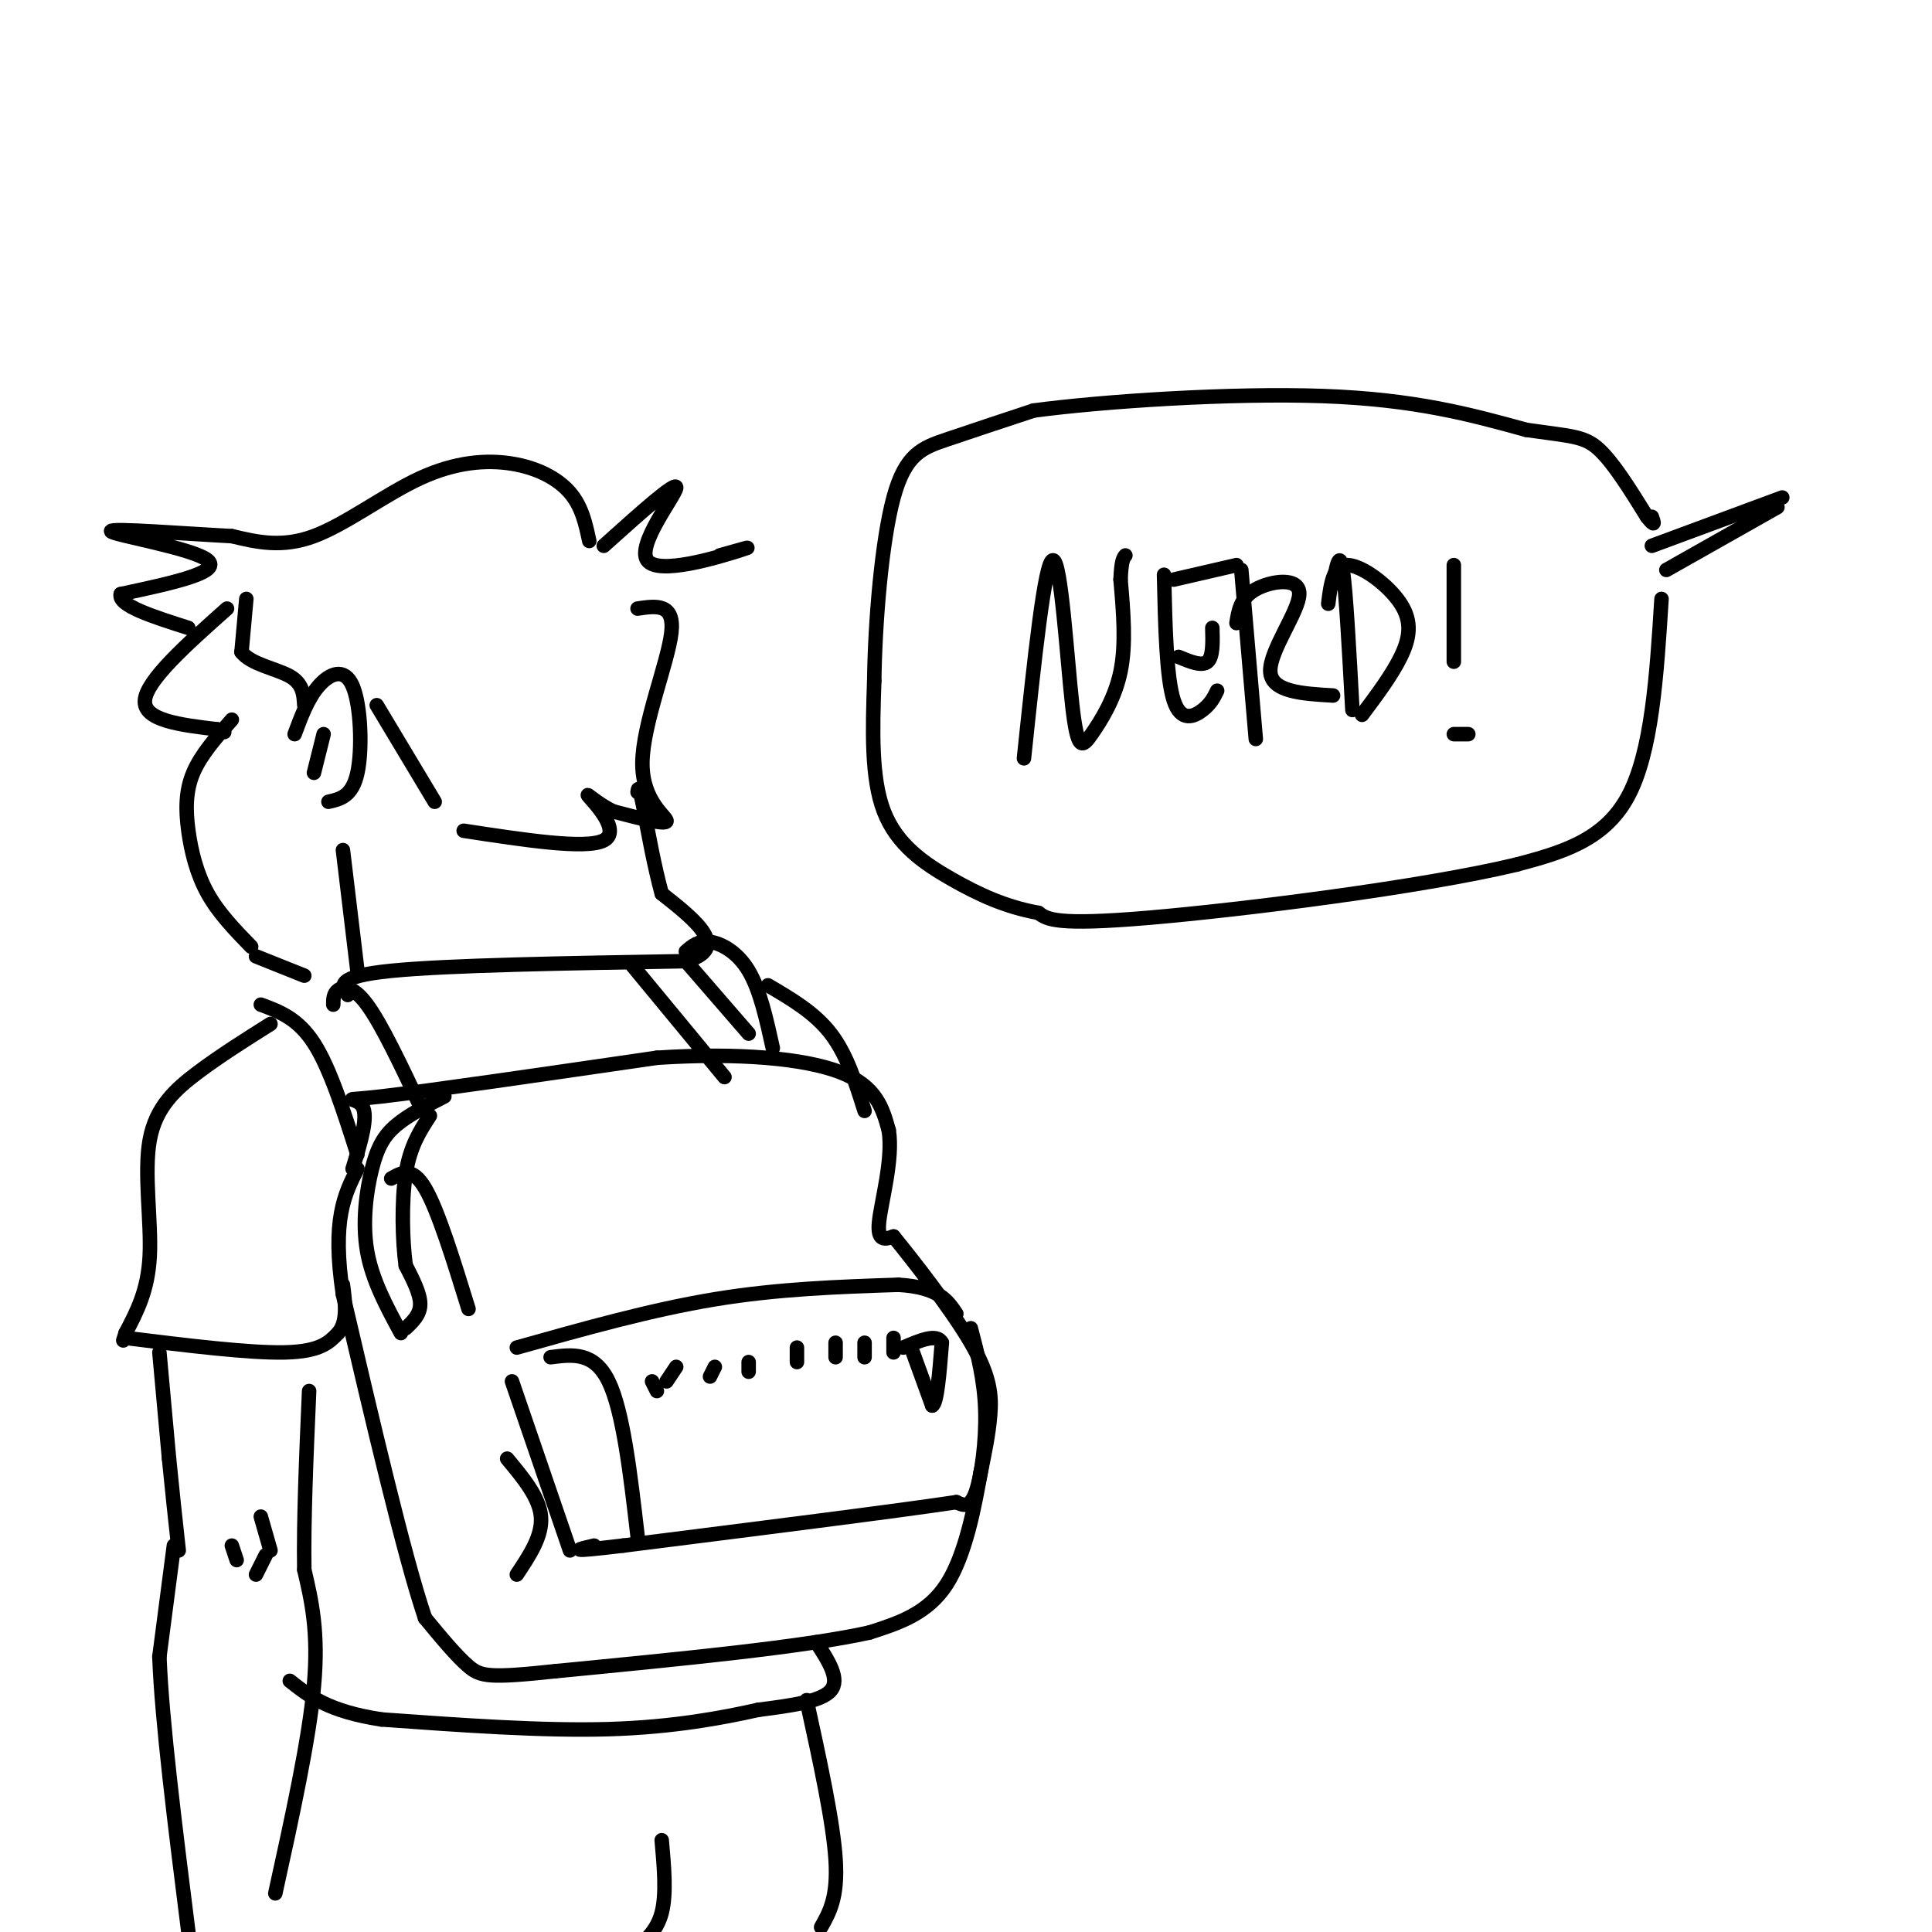 <svg viewBox='0 0 400 400' version='1.1' xmlns='http://www.w3.org/2000/svg' xmlns:xlink='http://www.w3.org/1999/xlink'><g fill='none' stroke='rgb(0,0,0)' stroke-width='3' stroke-linecap='round' stroke-linejoin='round'><path d='M125,113c7.607,-6.833 15.214,-13.667 15,-12c-0.214,1.667 -8.250,11.833 -6,15c2.250,3.167 14.786,-0.667 19,-2c4.214,-1.333 0.107,-0.167 -4,1'/><path d='M122,112c-0.759,-3.552 -1.518,-7.104 -4,-10c-2.482,-2.896 -6.686,-5.137 -12,-6c-5.314,-0.863 -11.738,-0.348 -19,3c-7.262,3.348 -15.360,9.528 -22,12c-6.640,2.472 -11.820,1.236 -17,0'/><path d='M48,111c-9.690,-0.500 -25.417,-1.750 -25,-1c0.417,0.750 16.976,3.500 20,6c3.024,2.500 -7.488,4.750 -18,7'/><path d='M25,123c-0.667,2.333 6.667,4.667 14,7'/><path d='M47,126c-8.333,7.417 -16.667,14.833 -17,19c-0.333,4.167 7.333,5.083 15,6'/><path d='M45,151c2.500,1.000 1.250,0.500 0,0'/><path d='M48,149c-3.202,3.613 -6.405,7.226 -8,11c-1.595,3.774 -1.583,7.708 -1,12c0.583,4.292 1.738,8.940 4,13c2.262,4.060 5.631,7.530 9,11'/><path d='M61,152c1.387,-3.726 2.774,-7.452 5,-10c2.226,-2.548 5.292,-3.917 7,0c1.708,3.917 2.060,13.119 1,18c-1.060,4.881 -3.530,5.440 -6,6'/><path d='M67,152c0.000,0.000 -2.000,8.000 -2,8'/><path d='M53,198c0.000,0.000 10.000,4.000 10,4'/><path d='M71,176c0.000,0.000 3.000,25.000 3,25'/><path d='M72,206c-1.333,-1.917 -2.667,-3.833 9,-5c11.667,-1.167 36.333,-1.583 61,-2'/><path d='M142,199c9.333,-2.667 2.167,-8.333 -5,-14'/><path d='M137,185c-1.500,-5.500 -2.750,-12.250 -4,-19'/><path d='M133,166c-0.833,-3.500 -0.917,-2.750 -1,-2'/><path d='M132,126c3.851,-0.571 7.702,-1.143 7,5c-0.702,6.143 -5.958,19.000 -6,27c-0.042,8.000 5.131,11.143 5,12c-0.131,0.857 -5.565,-0.571 -11,-2'/><path d='M127,168c-3.357,-1.548 -6.250,-4.417 -5,-3c1.250,1.417 6.643,7.119 3,9c-3.643,1.881 -16.321,-0.060 -29,-2'/><path d='M54,208c3.833,1.417 7.667,2.833 11,8c3.333,5.167 6.167,14.083 9,23'/><path d='M69,208c0.000,-1.133 0.000,-2.267 1,-3c1.000,-0.733 3.000,-1.067 6,3c3.000,4.067 7.000,12.533 11,21'/><path d='M131,200c0.000,0.000 19.000,23.000 19,23'/><path d='M142,197c1.333,-1.156 2.667,-2.311 5,-2c2.333,0.311 5.667,2.089 8,6c2.333,3.911 3.667,9.956 5,16'/><path d='M73,242c1.667,-5.444 3.333,-10.889 2,-13c-1.333,-2.111 -5.667,-0.889 4,-2c9.667,-1.111 33.333,-4.556 57,-8'/><path d='M136,219c16.867,-1.111 30.533,0.111 38,3c7.467,2.889 8.733,7.444 10,12'/><path d='M184,234c0.978,5.956 -1.578,14.844 -2,19c-0.422,4.156 1.289,3.578 3,3'/><path d='M185,256c3.821,4.690 11.875,14.917 16,22c4.125,7.083 4.321,11.024 4,15c-0.321,3.976 -1.161,7.988 -2,12'/><path d='M203,305c-1.156,6.533 -3.044,16.867 -7,23c-3.956,6.133 -9.978,8.067 -16,10'/><path d='M180,338c-13.500,3.000 -39.250,5.500 -65,8'/><path d='M115,346c-13.711,1.467 -15.489,1.133 -18,-1c-2.511,-2.133 -5.756,-6.067 -9,-10'/><path d='M88,335c-4.333,-12.833 -10.667,-39.917 -17,-67'/><path d='M71,268c-2.333,-15.500 0.333,-20.750 3,-26'/><path d='M106,286c0.000,0.000 12.000,35.000 12,35'/><path d='M114,281c4.500,-0.583 9.000,-1.167 12,5c3.000,6.167 4.500,19.083 6,32'/><path d='M107,279c13.917,-3.917 27.833,-7.833 41,-10c13.167,-2.167 25.583,-2.583 38,-3'/><path d='M186,266c8.333,0.500 10.167,3.250 12,6'/><path d='M201,275c1.400,5.333 2.800,10.667 3,17c0.200,6.333 -0.800,13.667 -2,17c-1.200,3.333 -2.600,2.667 -4,2'/><path d='M198,311c-12.167,1.833 -40.583,5.417 -69,9'/><path d='M129,320c-12.500,1.500 -9.250,0.750 -6,0'/><path d='M189,280c0.000,0.000 4.000,11.000 4,11'/><path d='M193,291c1.000,-0.333 1.500,-6.667 2,-13'/><path d='M195,278c-1.000,-2.000 -4.500,-0.500 -8,1'/><path d='M185,277c0.000,0.000 0.000,3.000 0,3'/><path d='M179,278c0.000,0.000 0.000,3.000 0,3'/><path d='M173,278c0.000,0.000 0.000,3.000 0,3'/><path d='M165,279c0.000,0.000 0.000,3.000 0,3'/><path d='M155,282c0.000,0.000 0.000,2.000 0,2'/><path d='M148,283c0.000,0.000 -1.000,2.000 -1,2'/><path d='M140,283c0.000,0.000 -2.000,3.000 -2,3'/><path d='M135,286c0.000,0.000 1.000,2.000 1,2'/><path d='M81,244c2.167,-1.250 4.333,-2.500 7,2c2.667,4.500 5.833,14.750 9,25'/><path d='M105,302c3.333,4.000 6.667,8.000 7,12c0.333,4.000 -2.333,8.000 -5,12'/><path d='M92,227c-3.732,1.923 -7.464,3.845 -10,6c-2.536,2.155 -3.875,4.542 -5,9c-1.125,4.458 -2.036,10.988 -1,17c1.036,6.012 4.018,11.506 7,17'/><path d='M84,275c1.500,-1.417 3.000,-2.833 3,-5c0.000,-2.167 -1.500,-5.083 -3,-8'/><path d='M84,262c-0.689,-4.933 -0.911,-13.267 0,-19c0.911,-5.733 2.956,-8.867 5,-12'/><path d='M56,212c-5.179,3.262 -10.357,6.524 -15,10c-4.643,3.476 -8.750,7.167 -10,14c-1.250,6.833 0.357,16.810 0,24c-0.357,7.190 -2.679,11.595 -5,16'/><path d='M26,276c-0.833,2.667 -0.417,1.333 0,0'/><path d='M26,277c12.833,1.583 25.667,3.167 33,3c7.333,-0.167 9.167,-2.083 11,-4'/><path d='M70,276c2.000,-2.333 1.500,-6.167 1,-10'/><path d='M33,280c0.000,0.000 2.000,22.000 2,22'/><path d='M35,302c0.667,6.833 1.333,12.917 2,19'/><path d='M36,320c0.000,0.000 -3.000,23.000 -3,23'/><path d='M33,343c0.500,13.333 3.250,35.167 6,57'/><path d='M57,392c3.500,-15.917 7.000,-31.833 8,-43c1.000,-11.167 -0.500,-17.583 -2,-24'/><path d='M63,325c-0.167,-10.167 0.417,-23.583 1,-37'/><path d='M54,314c0.000,0.000 2.000,7.000 2,7'/><path d='M55,322c0.000,0.000 -2.000,4.000 -2,4'/><path d='M48,320c0.000,0.000 1.000,3.000 1,3'/><path d='M169,340c2.500,3.833 5.000,7.667 3,10c-2.000,2.333 -8.500,3.167 -15,4'/><path d='M157,354c-7.133,1.600 -17.467,3.600 -31,4c-13.533,0.400 -30.267,-0.800 -47,-2'/><path d='M79,356c-11.000,-1.667 -15.000,-4.833 -19,-8'/><path d='M167,352c2.750,12.583 5.500,25.167 6,33c0.500,7.833 -1.250,10.917 -3,14'/><path d='M137,381c0.500,5.583 1.000,11.167 0,15c-1.000,3.833 -3.500,5.917 -6,8'/><path d='M142,199c0.000,0.000 13.000,15.000 13,15'/><path d='M159,204c4.833,2.833 9.667,5.667 13,10c3.333,4.333 5.167,10.167 7,16'/><path d='M369,103c0.000,0.000 -27.000,10.000 -27,10'/><path d='M368,105c0.000,0.000 -23.000,13.000 -23,13'/><path d='M212,157c2.156,-20.470 4.313,-40.941 6,-41c1.687,-0.059 2.906,20.293 4,30c1.094,9.707 2.064,8.767 4,6c1.936,-2.767 4.839,-7.362 6,-13c1.161,-5.638 0.581,-12.319 0,-19'/><path d='M232,120c0.167,-4.000 0.583,-4.500 1,-5'/><path d='M241,119c0.244,10.667 0.489,21.333 2,26c1.511,4.667 4.289,3.333 6,2c1.711,-1.333 2.356,-2.667 3,-4'/><path d='M244,136c2.417,1.000 4.833,2.000 6,1c1.167,-1.000 1.083,-4.000 1,-7'/><path d='M243,120c0.000,0.000 13.000,-3.000 13,-3'/><path d='M257,118c0.000,0.000 3.000,35.000 3,35'/><path d='M256,129c0.417,-2.625 0.833,-5.250 4,-7c3.167,-1.750 9.083,-2.625 9,1c-0.083,3.625 -6.167,11.750 -6,16c0.167,4.250 6.583,4.625 13,5'/><path d='M276,121c0.667,-3.667 1.333,-7.333 2,-3c0.667,4.333 1.333,16.667 2,29'/><path d='M275,125c0.494,-4.030 0.988,-8.060 4,-8c3.012,0.060 8.542,4.208 11,8c2.458,3.792 1.845,7.226 0,11c-1.845,3.774 -4.923,7.887 -8,12'/><path d='M301,117c0.000,0.000 0.000,20.000 0,20'/><path d='M301,152c0.000,0.000 3.000,0.000 3,0'/><path d='M344,124c-1.000,15.917 -2.000,31.833 -7,41c-5.000,9.167 -14.000,11.583 -23,14'/><path d='M314,179c-19.444,4.667 -56.556,9.333 -76,11c-19.444,1.667 -21.222,0.333 -23,-1'/><path d='M215,189c-6.821,-1.226 -12.375,-3.792 -18,-7c-5.625,-3.208 -11.321,-7.060 -14,-14c-2.679,-6.940 -2.339,-16.970 -2,-27'/><path d='M181,141c0.155,-12.131 1.542,-28.958 4,-38c2.458,-9.042 5.988,-10.298 11,-12c5.012,-1.702 11.506,-3.851 18,-6'/><path d='M214,85c14.267,-1.911 40.933,-3.689 60,-3c19.067,0.689 30.533,3.844 42,7'/><path d='M316,89c9.422,1.356 11.978,1.244 15,4c3.022,2.756 6.511,8.378 10,14'/><path d='M341,107c1.833,2.333 1.417,1.167 1,0'/><path d='M78,146c0.000,0.000 12.000,20.000 12,20'/><path d='M51,124c0.000,0.000 -1.000,11.000 -1,11'/><path d='M50,135c1.933,2.556 7.267,3.444 10,5c2.733,1.556 2.867,3.778 3,6'/></g>
</svg>